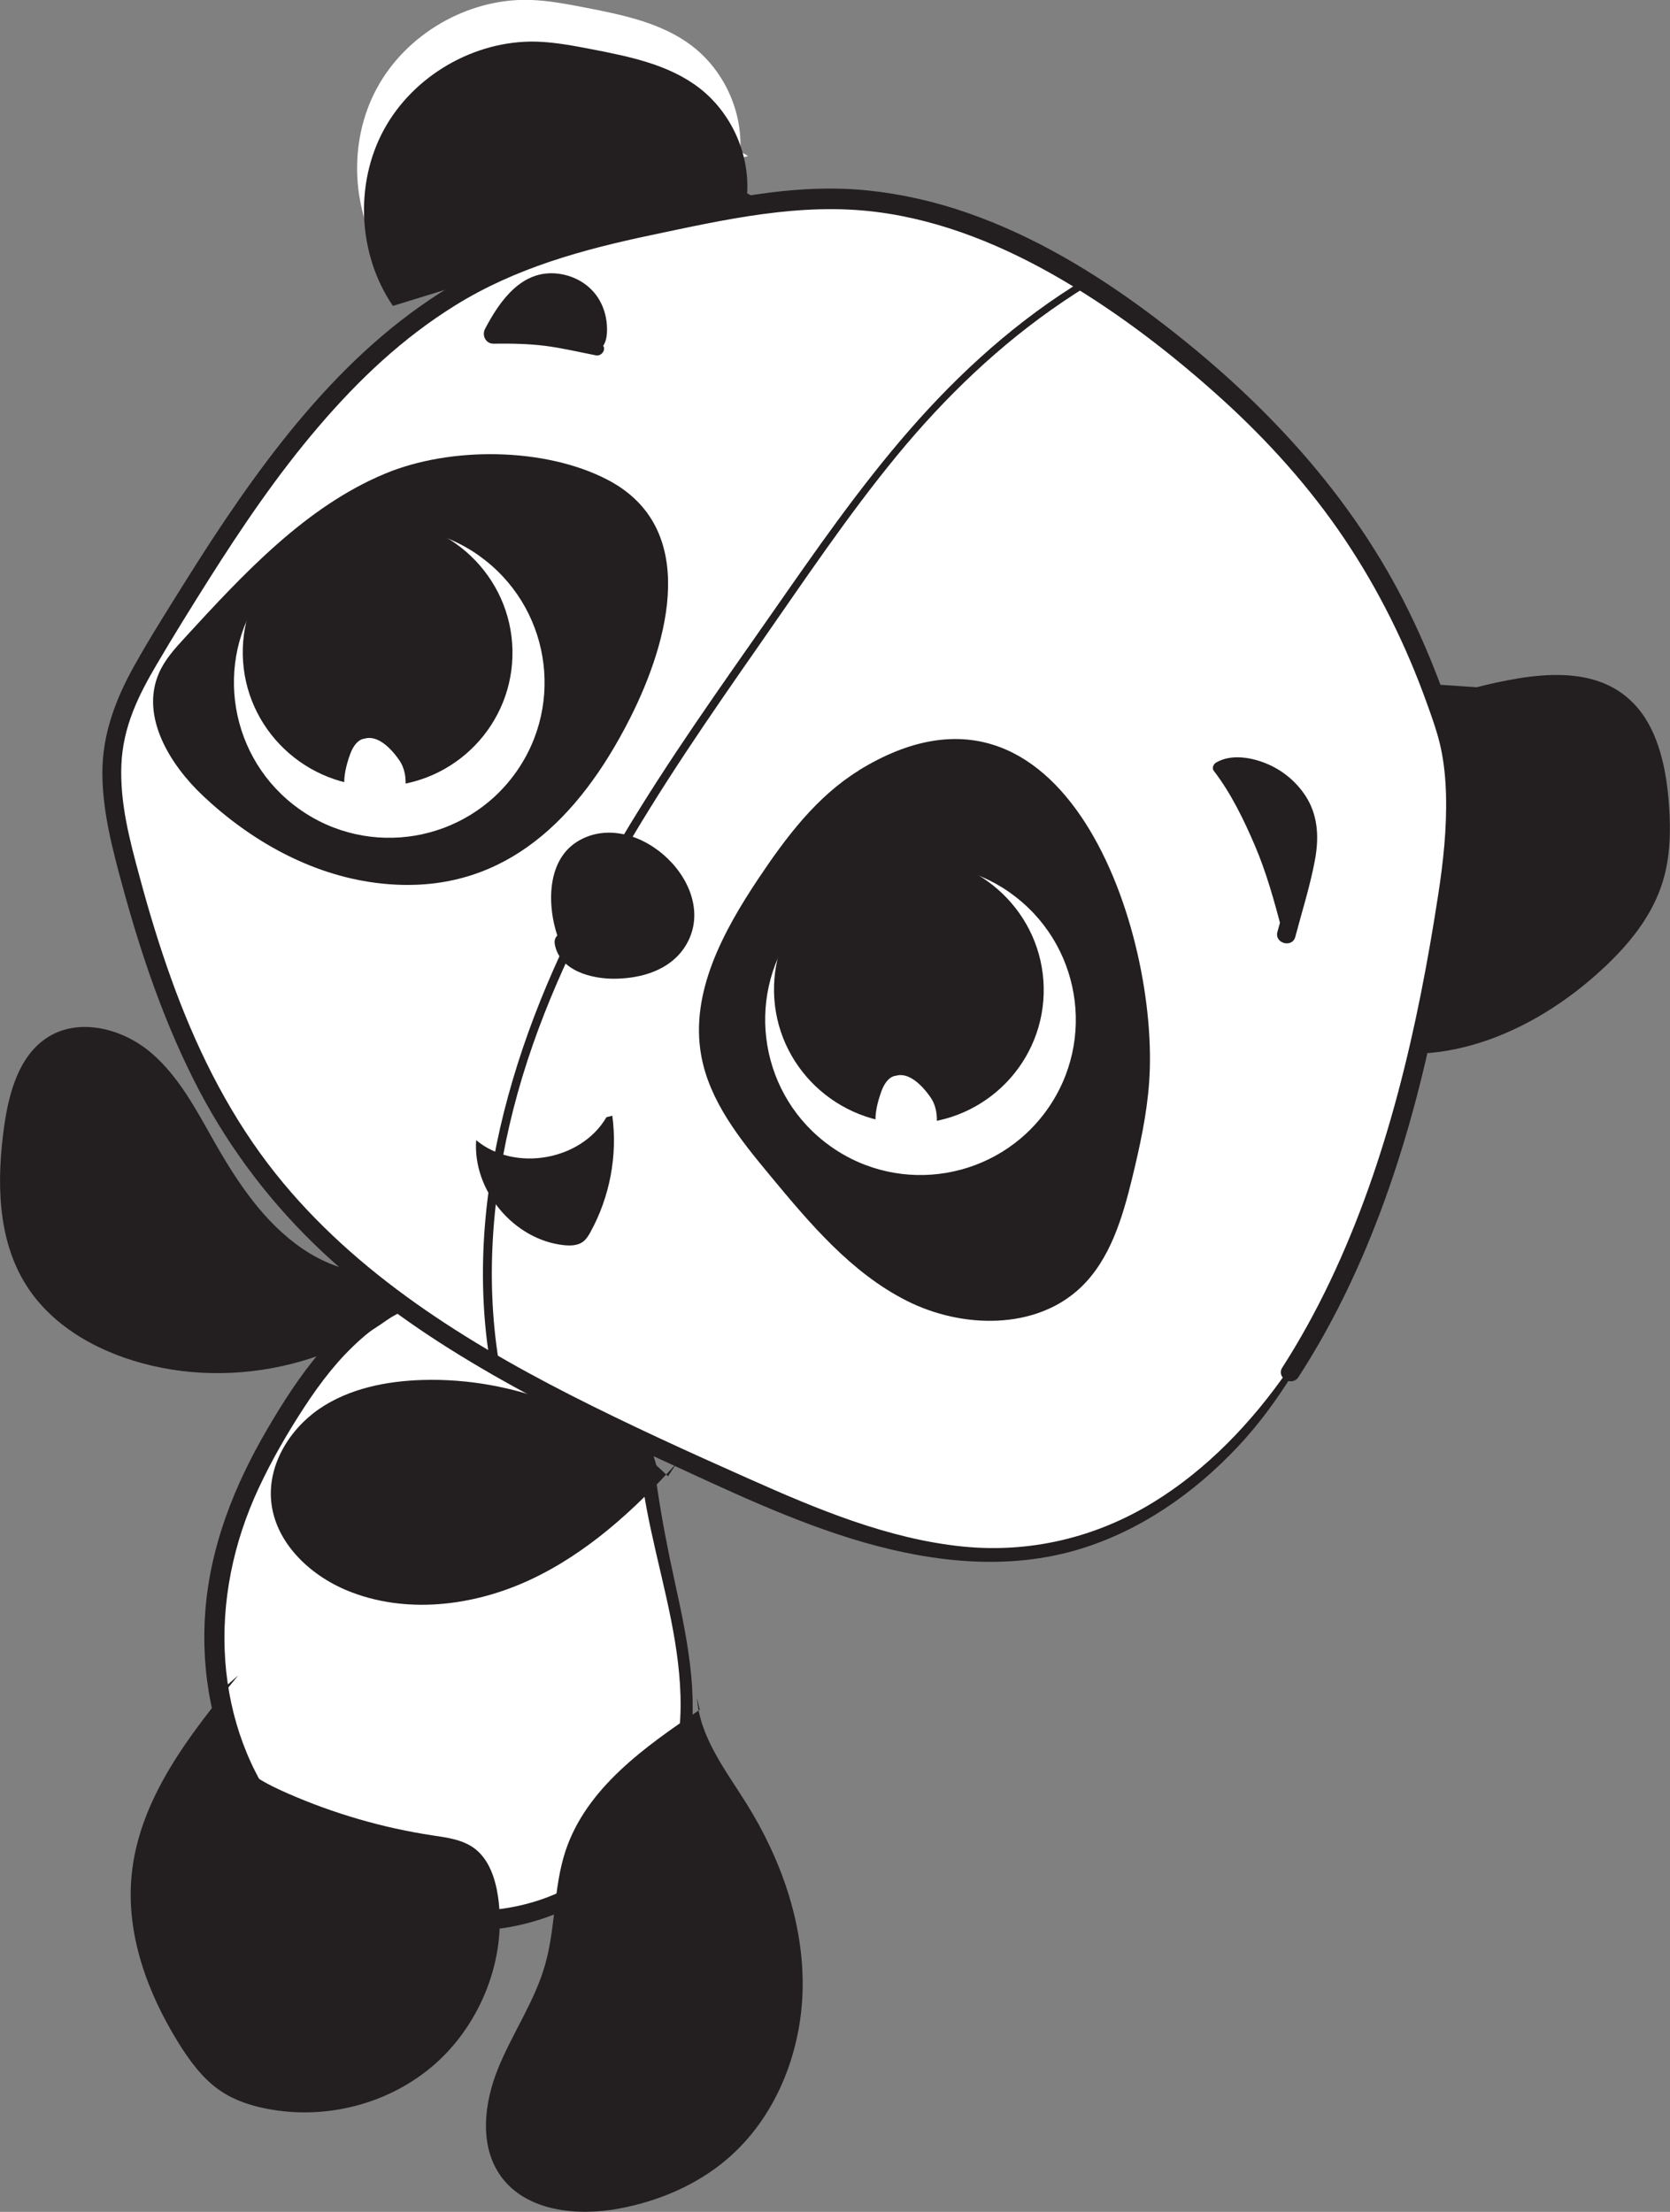 <svg xmlns="http://www.w3.org/2000/svg" xmlns:xlink="http://www.w3.org/1999/xlink" id="uuid-7287130a-1df1-4a34-b9a3-03eb8f55bfc5" data-name="Layer_2" viewBox="0 0 152.84 202.47"><rect x="0" y="0" width="152.84" height="202.47" fill="#808080" stroke="none"/><defs><clipPath id="uuid-4d2d4317-f20f-4350-af1b-eed9607156fc"><path d="M92.73,81.4c6.59,4.69,8.14,13.84,3.45,20.43-4.69,6.59-13.83,8.14-20.42,3.45-6.59-4.68-8.14-13.83-3.45-20.43,1.48-2.08,3.39-3.65,5.54-4.69,4.66-2.26,10.37-1.97,14.89,1.24" style="fill: #fff; stroke: #231f20; stroke-miterlimit: 10; stroke-width: .86px;"></path></clipPath><clipPath id="uuid-157635dd-cbb8-49f1-b42d-3074b2c41d81"><path d="M44.11,50.53c6.59,4.69,8.14,13.84,3.45,20.43-4.69,6.59-13.83,8.14-20.42,3.45-6.59-4.68-8.14-13.83-3.45-20.43,1.48-2.08,3.39-3.65,5.54-4.69,4.66-2.26,10.37-1.97,14.89,1.24" style="fill: #fff; stroke: #231f20; stroke-miterlimit: 10; stroke-width: .86px;"></path></clipPath></defs><g id="uuid-511f1ba6-b3cc-4c5f-84b3-39ddf4eb6c96" data-name="Layer_1"><g><g><path d="M59.09,131.77c.28,10.57,6.1,21.26,2.68,31.27-2.64,7.74-10.85,12.97-19.02,12.79-8.17-.17-15.87-5.34-19.8-12.5-3.93-7.17-4.27-16.04-1.62-23.77,1.14-3.32,2.79-6.45,4.61-9.45,2.19-3.61,4.72-7.13,8.17-9.56,3.45-2.43,7.98-3.64,11.98-2.3,2.83.95,5.13,3.07,7.04,5.37,2.84,3.42,5.03,7.37,6.43,11.58" style="fill: #fff;"></path><path d="M58.44,131.77c.16,5.63,1.89,11.03,2.98,16.52,1.02,5.17,1.54,10.83-.73,15.76-1.92,4.18-5.52,7.4-9.69,9.25s-9.04,2.1-13.51.78-8.53-4.17-11.49-7.82c-3.23-4-5.01-9.08-5.38-14.18-.4-5.48.74-10.9,3.06-15.87,1.2-2.57,2.63-5.05,4.19-7.43s3.14-4.41,5.17-6.21c3.81-3.37,9.49-5.33,14.27-2.8,2.3,1.22,4.13,3.15,5.73,5.17,1.68,2.13,3.1,4.48,4.24,6.94.57,1.23,1.09,2.47,1.67,3.7.37.78,1.5.21,1.33-.56-.6-2.86-2.02-5.56-3.57-8.03s-3.23-4.66-5.31-6.54-4.55-3.24-7.37-3.58-5.59.33-8.08,1.54c-5.21,2.53-8.66,7.57-11.5,12.43-3,5.14-5.2,10.65-5.66,16.64-.43,5.61.65,11.38,3.37,16.33,2.44,4.45,6.3,8.17,10.83,10.45,4.53,2.28,9.68,3.08,14.64,1.94s9.05-3.83,11.99-7.71c3.26-4.3,4.14-9.73,3.65-15.01-.27-2.92-.88-5.81-1.51-8.67s-1.19-5.75-1.62-8.66c-.21-1.45-.35-2.9-.4-4.36-.03-.83-1.32-.84-1.3,0h0Z" style="fill: #231f20;"></path></g><g><path d="M61.93,133.93c-3.86,4.28-8.21,8.26-13.43,10.69-5.22,2.43-11.45,3.17-16.76.96-3.46-1.44-6.56-4.42-6.92-8.15-.32-3.31,1.64-6.56,4.38-8.45,2.74-1.88,6.15-2.56,9.48-2.66,8.26-.24,16.57,3.02,22.46,8.82" style="fill: #231f20;"></path><path d="M40.18,116.28c-5.97,7.69-16.76,10.94-26.25,8.74-4.56-1.06-9.04-3.42-11.54-7.39-2.66-4.22-2.7-9.58-2.01-14.52.44-3.12,1.37-6.54,4.05-8.2,2.89-1.78,6.82-.74,9.4,1.46,2.58,2.2,4.17,5.31,5.85,8.26,2.09,3.67,4.52,7.3,8.01,9.68,3.49,2.38,8.28,3.27,11.98,1.24" style="fill: #231f20;"></path><path d="M63.79,155.44c.25,3.59,2.63,6.61,4.53,9.66,3.14,5.03,5.21,10.86,5.14,16.79-.07,5.93-2.44,11.95-6.96,15.79-2.76,2.34-6.19,3.79-9.74,4.47-3.91.75-8.59.29-10.92-2.94-2.02-2.81-1.54-6.73-.23-9.93,1.31-3.2,3.34-6.11,4.28-9.44.97-3.39.76-7.05,1.86-10.39,1.9-5.76,7.26-9.55,12.29-12.94" style="fill: #231f20;"></path><path d="M20.46,154.53c-1.1,1.89-.58,4.43.72,6.11,1.31,1.69,3.24,2.69,5.16,3.53,4.23,1.85,8.69,3.15,13.25,3.84,1.35.2,2.76.38,3.86,1.21,1.3.99,1.88,2.72,2.13,4.39.82,5.61-1.55,11.59-5.75,15.31-4.2,3.71-10.04,5.15-15.36,4.12-1.52-.29-3.03-.78-4.31-1.66-1.62-1.1-2.82-2.76-3.87-4.45-2.78-4.51-4.76-9.82-4.25-15.22.66-7.03,5.32-12.94,9.76-18.34" style="fill: #231f20;"></path><path d="M134.98,62.95c5.22-1.32,11.33-2.37,14.9,1.85,1.92,2.26,2.64,5.62,2.87,8.91.17,2.32.12,4.72-.57,6.98-.97,3.18-3.11,5.76-5.39,7.89-6.7,6.29-15.73,9.74-23.39,6.83,3.96-9.65,5.57-20.46,4.57-30.68-.07-.7-.09-1.57.43-1.99.31-.25.7-.24,1.05-.21,2.3.15,4.6.3,6.9.46" style="fill: #231f20;"></path><g><path d="M118.1,125.59c-5.18,7.97-13.03,14.7-22.4,16.34-10.18,1.78-20.33-2.57-29.76-6.81-15.99-7.2-32.74-15-42.97-29.26-5.62-7.83-8.86-17.11-11.31-26.43-1.02-3.86-1.91-7.89-1.14-11.81.64-3.25,2.39-6.16,4.12-8.99,8.23-13.54,17.33-27.88,31.86-34.21,4.89-2.13,10.15-3.23,15.37-4.32,4.79-1,9.62-2,14.51-1.93,12.8.18,24.36,7.6,34.1,15.92,10.65,9.1,17.51,19.19,21.79,32.49,2.16,6.71.12,16.11-1.11,22.88-2.21,12.16-6.31,25.71-13.07,36.13Z" style="fill: #fff;"></path><path d="M117.86,125.45c-3.28,4.74-7.4,9.07-12.34,12.09-5.25,3.21-11.24,4.64-17.38,4.03-6.86-.69-13.4-3.44-19.63-6.22-5.49-2.44-10.96-4.93-16.32-7.66-10.36-5.29-20.52-11.76-27.65-21.14-3.89-5.12-6.72-10.95-8.88-16.98-1.1-3.06-2.04-6.17-2.88-9.3-.91-3.35-1.82-6.78-1.67-10.28s1.57-6.35,3.25-9.2c1.51-2.57,3.08-5.1,4.67-7.62,3.09-4.89,6.34-9.69,10.1-14.09s7.76-8.16,12.54-11.13c5.5-3.42,11.66-5.11,17.94-6.43,6.76-1.43,13.65-3,20.59-2.12,6.05.76,11.8,3.16,17.03,6.23s10.2,6.9,14.73,11.02c4.16,3.79,7.94,8,11.08,12.67s5.64,9.74,7.54,15.03c.49,1.37,1,2.76,1.3,4.19s.42,2.81.46,4.22c.08,3.07-.25,6.15-.72,9.18-1.86,12.1-4.62,24.29-9.91,35.39-1.29,2.7-2.73,5.33-4.35,7.85-.6.93.88,1.79,1.48.87,6.99-10.8,10.82-23.56,13.13-36.13,1.09-5.93,2.42-11.99,2.08-18.06-.16-2.99-.95-5.74-1.98-8.54s-2.21-5.57-3.57-8.24c-5.44-10.66-13.78-19.27-23.3-26.38-5.07-3.78-10.57-7.08-16.56-9.18-2.96-1.04-6.03-1.75-9.16-2.08-3.48-.36-6.96-.14-10.41.38s-7.11,1.32-10.63,2.1-6.93,1.62-10.26,2.89c-5.52,2.1-10.48,5.36-14.82,9.36s-8.06,8.66-11.43,13.49c-1.69,2.42-3.3,4.9-4.87,7.41s-3.26,5.17-4.75,7.83c-1.71,3.05-2.94,6.28-2.94,9.82s.93,7.05,1.86,10.46c1.75,6.42,3.92,12.78,7.02,18.68,2.91,5.52,6.72,10.49,11.28,14.76s9.36,7.59,14.54,10.63c5.21,3.06,10.65,5.72,16.14,8.23,6.16,2.82,12.35,5.84,18.87,7.71,6.4,1.84,13.27,2.58,19.74.61,5.56-1.69,10.46-5.12,14.42-9.32,1.93-2.05,3.61-4.33,5.08-6.72.19-.31-.28-.57-.48-.28Z" style="fill: #231f20;"></path></g><path d="M67.75,13.87c.22-3.66-1.46-7.37-4.36-9.62-2.77-2.15-6.36-2.88-9.8-3.55-1.71-.33-3.42-.66-5.16-.71-5.65-.13-11.25,3.12-13.94,8.09-2.69,4.97-2.35,11.44.84,16.1,11.01-3.4,22.06-6.7,33.13-9.9" style="fill: #fff;"></path><path d="M68.38,17.69c.22-3.66-1.46-7.37-4.36-9.62-2.77-2.15-6.36-2.88-9.8-3.55-1.71-.33-3.42-.66-5.16-.71-5.65-.13-11.25,3.12-13.94,8.09-2.69,4.97-2.35,11.44.84,16.1,11.01-3.4,22.06-6.7,33.13-9.9" style="fill: #231f20;"></path><g><path d="M117.75,84.9c-1.08-5.22-3.2-10.22-6.21-14.61,3.58-1.01,7.73,1.75,8.17,5.44.2,1.64-.23,3.29-.66,4.89-.44,1.64-.88,3.28-1.32,4.91" style="fill: #231f20;"></path><path d="M118.22,84.77c-.42-2.62-1.32-5.21-2.35-7.65-.51-1.21-1.08-2.4-1.71-3.55-.67-1.22-1.45-2.36-2.16-3.55l-.46.81c.71.02,1.41-.07,2.12.02.65.09,1.3.29,1.89.58,1.25.6,2.29,1.58,2.91,2.83.78,1.57.51,3.36.1,4.99-.5,2.03-1.1,4.04-1.65,6.05-.29,1.06,1.36,1.51,1.64.45.61-2.32,1.35-4.64,1.79-7,.36-1.92.32-3.86-.67-5.59-.81-1.4-2.1-2.53-3.57-3.18s-3.42-1.01-4.83-.16c-.22.14-.37.5-.19.73,1.58,2.05,2.78,4.53,3.79,6.9s1.75,5,2.42,7.58c.16.61,1.03.34.93-.26h0Z" style="fill: #231f20;"></path></g><g><path d="M54.69,31.99c-3.07-.98-6.31-1.46-9.54-1.42.95-1.82,2.1-3.77,4.05-4.42,1.46-.49,3.18-.09,4.26,1,1.08,1.09,1.48,2.81.98,4.27" style="fill: #231f20;"></path><path d="M54.98,31.5c-1.52-.68-3.15-1.07-4.79-1.36s-3.35-.48-5.03-.46l.77,1.35c.97-1.84,2.3-4.26,4.71-4.17,1.03.04,2.04.58,2.59,1.46.27.44.46.93.51,1.45.06.62-.16,1.24-.01,1.84.14.57.83.67,1.23.32.62-.53.64-1.55.57-2.31s-.29-1.5-.68-2.17c-.8-1.37-2.22-2.21-3.78-2.4-3.31-.4-5.33,2.48-6.68,5.06-.31.59.07,1.36.77,1.35,1.59-.02,3.16,0,4.74.2s3.1.57,4.65.87c.59.11,1.07-.76.44-1.04h0Z" style="fill: #231f20;"></path></g><path d="M78.58,70.53c18.86-11.64,27.58,14.88,26.59,28.54-.21,2.96-.85,5.87-1.55,8.76-.89,3.64-2.01,7.45-4.72,10.03-4.12,3.91-10.87,3.77-15.94,1.2-5.07-2.57-8.84-7.06-12.47-11.44-2.74-3.3-5.57-6.81-6.32-11.03-1.02-5.73,2.02-11.34,5.25-16.18,2.52-3.77,5.32-7.5,9.18-9.88Z" style="fill: #231f20;"></path><path d="M56.69,67.57c-4.89,8.74-11.89,14.6-22.33,13.24-5.92-.77-11.39-3.82-15.79-7.97-3.02-2.85-5.74-7.25-4.03-11.21.54-1.25,1.47-2.27,2.39-3.27,5.41-5.9,11.06-11.97,18.28-14.99,6.01-2.52,14.66-2.43,20.38.54,8.41,4.37,5.7,14.65,2.08,21.82-.32.63-.64,1.24-.98,1.84Z" style="fill: #231f20;"></path><path d="M99.27,25.57c-6.08,3.67-11.38,8.45-16.04,13.8s-8.65,11.13-12.68,16.91c-4.66,6.67-9.39,13.3-13.56,20.3-4.18,7.02-7.74,14.41-10.06,22.26s-3.33,15.86-2.37,23.87c.12.98.26,1.95.43,2.91.09.51.88.3.79-.22-1.43-7.95-.77-16.15,1.22-23.94s5.42-15.26,9.41-22.3,8.55-13.62,13.15-20.22c4.05-5.81,8-11.72,12.5-17.2,4.44-5.4,9.45-10.22,15.25-14.14.75-.51,1.51-1,2.28-1.47.36-.22.03-.78-.33-.56h0Z" style="fill: #231f20;"></path><g><path d="M51.58,86.19c-.65-2.94-1.03-6.65,1.44-8.37.93-.65,2.12-.85,3.26-.75,4.46.38,8.81,6.35,4.94,10.12-2.07,2.02-8.87,2.49-9.64-.99Z" style="fill: #231f20;"></path><path d="M51.93,86.19c-.11-2.31-.85-5.28.89-7.2s4.94-1.2,6.73.33c1.62,1.38,2.95,3.69,2.09,5.84-.74,1.84-2.55,2.51-4.42,2.7-1.11.11-2.18.06-3.22-.3-.81-.28-1.38-.82-1.62-1.59-.32-1.04-1.79-.6-1.61.44.44,2.48,3.43,3.22,5.57,3.18,2.4-.04,4.96-.79,6.33-2.9,3.52-5.42-4.39-12.9-9.76-9.7-3.07,1.83-2.84,6.4-1.67,9.29.14.34.71.34.69-.09Z" style="fill: #231f20;"></path></g><path d="M55.5,102.27c-2.31,3.97-8.39,5.04-11.92,2.1-.33,4.6,3.44,9.12,8.03,9.61.6.06,1.24.05,1.73-.3.31-.23.52-.57.7-.9,1.77-3.22,2.49-7.01,2-10.65" style="fill: #231f20;"></path><g><path d="M92.73,81.4c6.59,4.69,8.14,13.84,3.45,20.43-4.69,6.59-13.83,8.14-20.42,3.45-6.59-4.68-8.14-13.83-3.45-20.43,1.48-2.08,3.39-3.65,5.54-4.69,4.66-2.26,10.37-1.97,14.89,1.24" style="fill: #fff;"></path><g style="clip-path: url(#uuid-4d2d4317-f20f-4350-af1b-eed9607156fc);"><path d="M83.44,102.85c-6.81.13-12.46-5.25-12.6-12.02-.14-6.77,5.26-12.35,12.08-12.48,6.81-.13,12.46,5.26,12.6,12.02.14,6.77-5.26,12.36-12.07,12.48" style="fill: #231f20;"></path><path d="M81.96,98.48s-.78,0-1.3,1.43c-.72,2-.93,4.06.75,4.72,1.68.67,3.82.14,4.22-1.23.21-.72.17-1.99-.42-2.88-.81-1.2-2.06-2.42-3.25-2.04" style="fill: #fff;"></path></g><path d="M92.73,81.4c6.59,4.69,8.14,13.84,3.45,20.43-4.69,6.59-13.83,8.14-20.42,3.45-6.59-4.68-8.14-13.83-3.45-20.43,1.48-2.08,3.39-3.65,5.54-4.69,4.66-2.26,10.37-1.97,14.89,1.24" style="fill: none; stroke: #231f20; stroke-miterlimit: 10; stroke-width: .86px;"></path></g><g><path d="M44.11,50.53c6.59,4.69,8.14,13.84,3.45,20.43-4.69,6.59-13.83,8.14-20.42,3.45-6.59-4.68-8.14-13.83-3.45-20.43,1.48-2.08,3.39-3.65,5.54-4.69,4.66-2.26,10.37-1.97,14.89,1.24" style="fill: #fff;"></path><g style="clip-path: url(#uuid-157635dd-cbb8-49f1-b42d-3074b2c41d81);"><path d="M34.82,71.98c-6.81.13-12.46-5.25-12.6-12.02-.14-6.77,5.26-12.35,12.08-12.48,6.81-.13,12.46,5.26,12.6,12.02.14,6.77-5.26,12.36-12.07,12.48" style="fill: #231f20;"></path><path d="M33.34,67.62s-.78,0-1.3,1.43c-.72,2-.93,4.06.75,4.72,1.68.67,3.82.14,4.22-1.23.21-.72.17-1.99-.42-2.88-.81-1.2-2.06-2.42-3.25-2.04" style="fill: #fff;"></path></g><path d="M44.11,50.53c6.59,4.69,8.14,13.84,3.45,20.43-4.69,6.59-13.83,8.14-20.42,3.45-6.59-4.68-8.14-13.83-3.45-20.43,1.48-2.08,3.39-3.65,5.54-4.69,4.66-2.26,10.37-1.97,14.89,1.24" style="fill: none; stroke: #231f20; stroke-miterlimit: 10; stroke-width: .86px;"></path></g></g></g></g></svg>